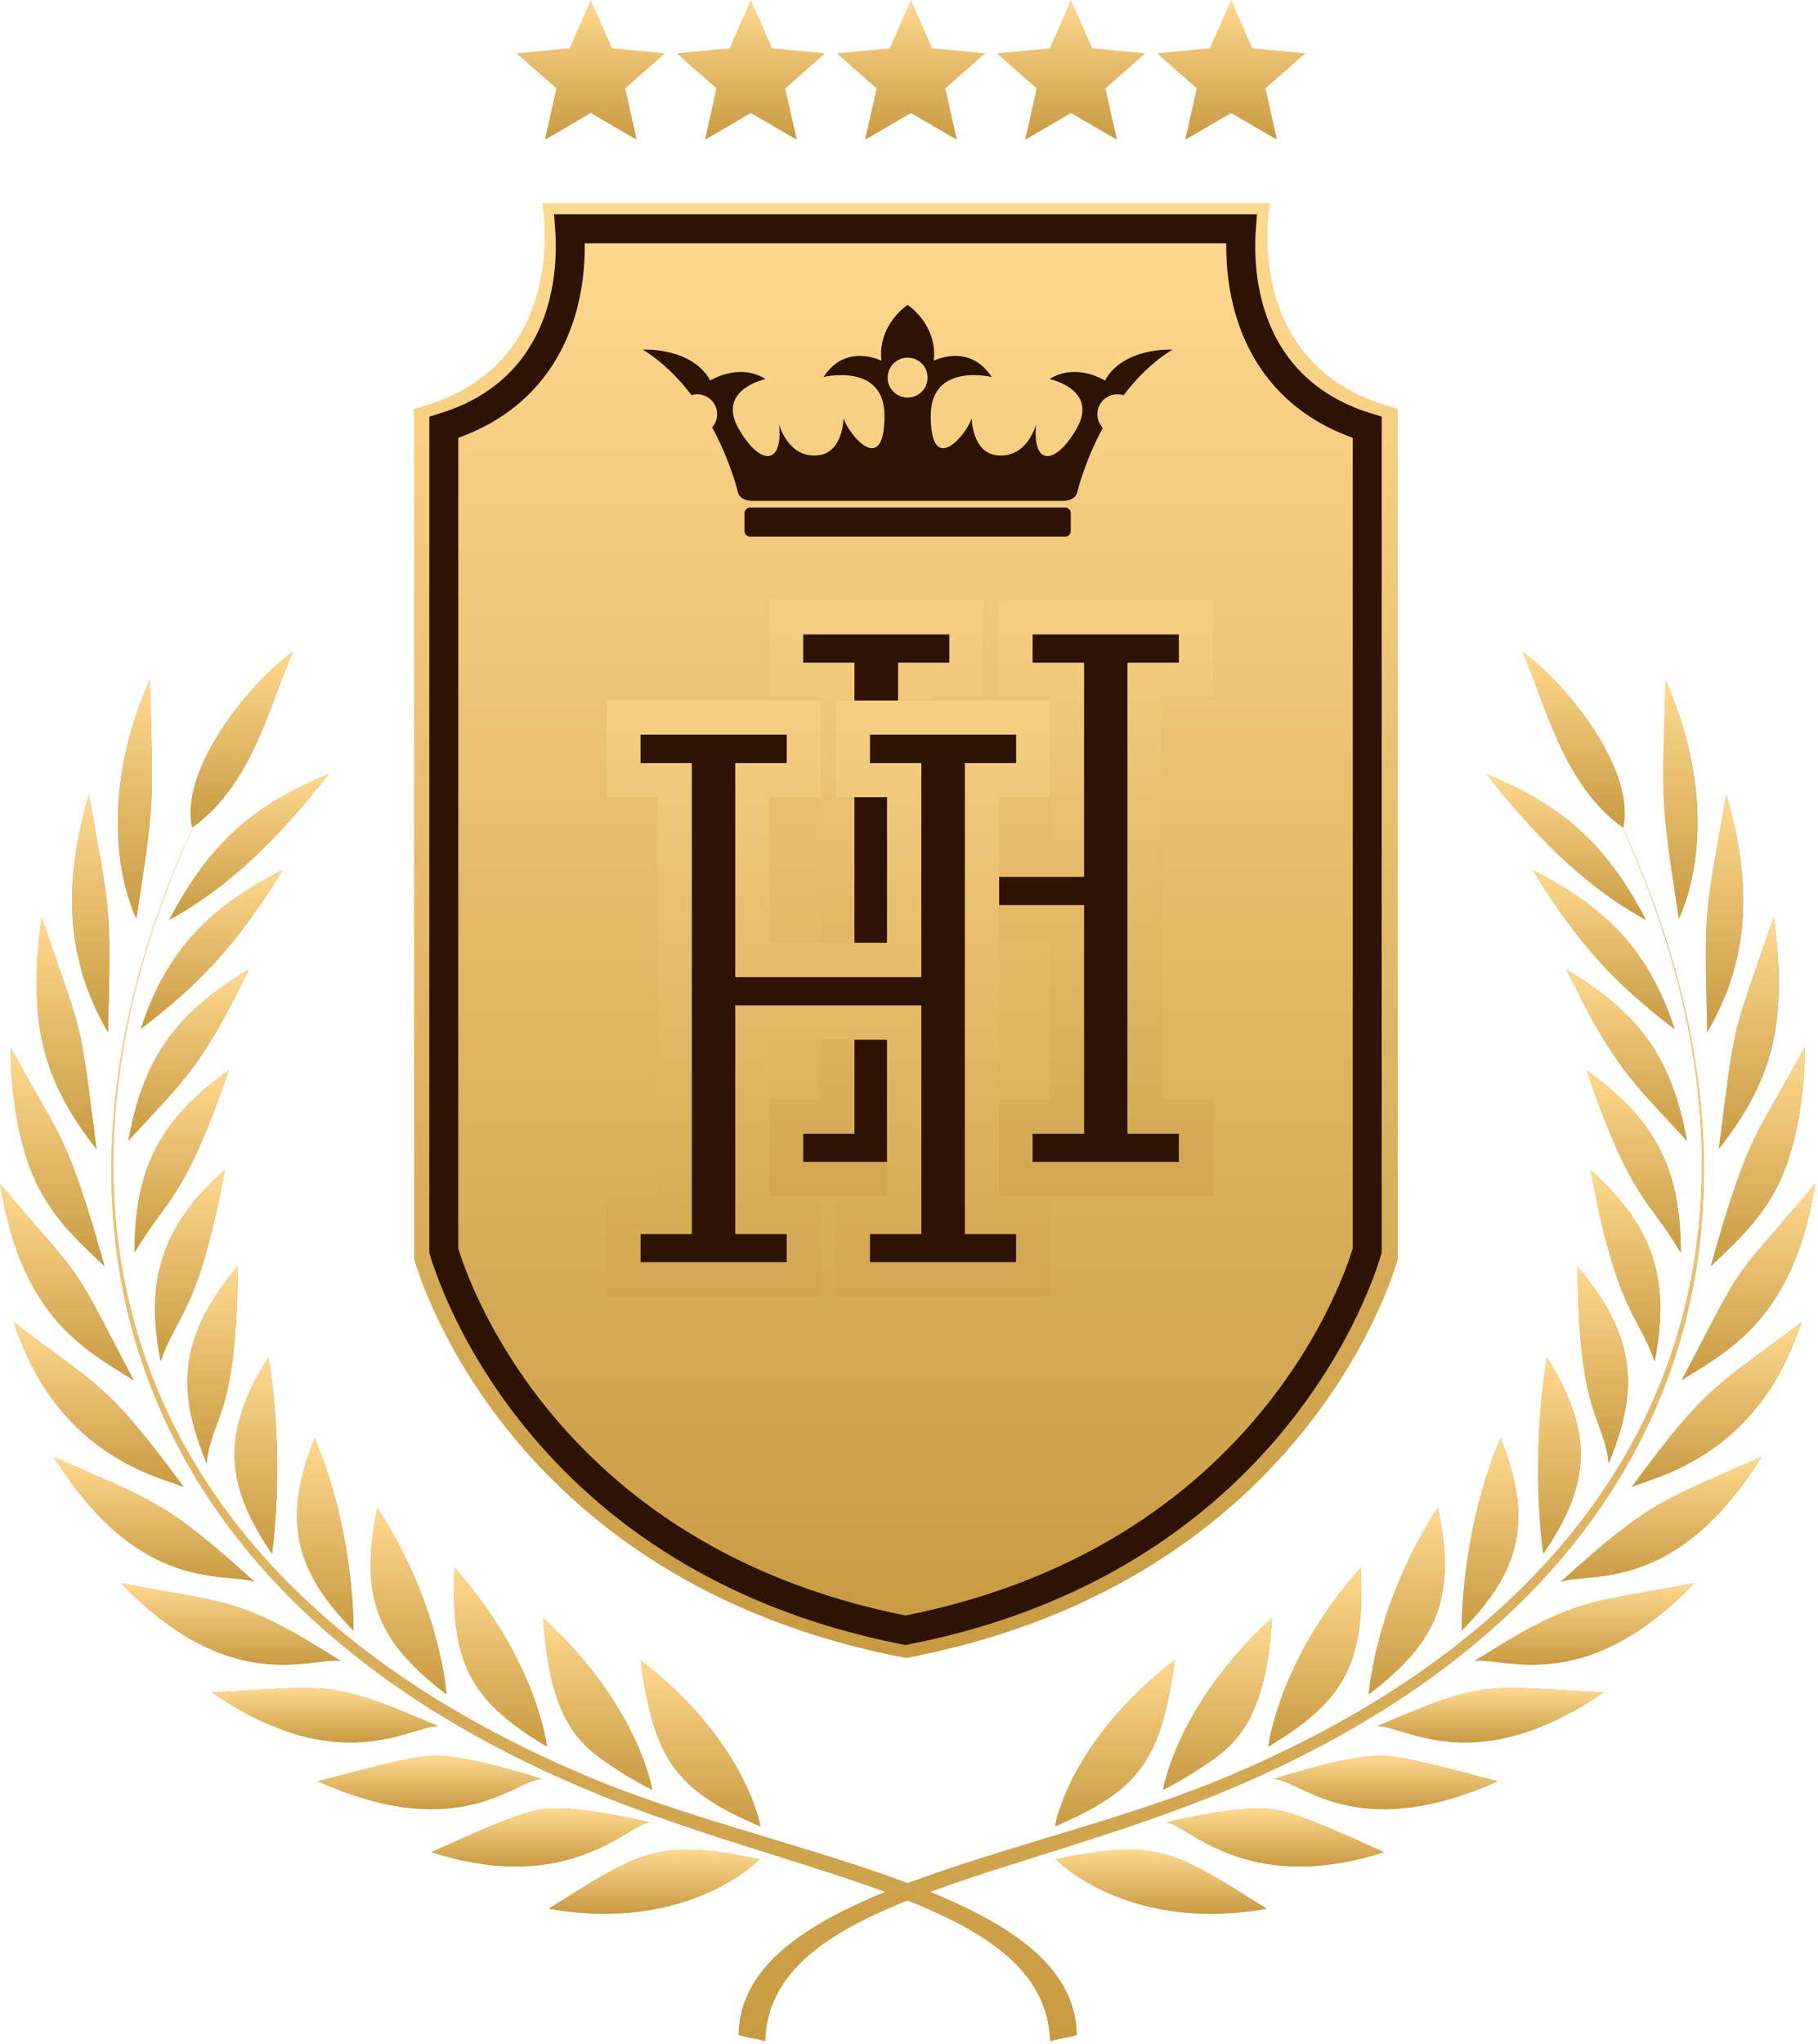 <svg xmlns="http://www.w3.org/2000/svg" width="129" height="145" viewBox="0 0 129 145" fill="none"><path d="M45.438 117.752C53.009 123.568 53.952 129.562 53.952 129.562C47.908 126.979 46.395 124.8 45.438 117.752Z" fill="url(#paint0_linear_2040_167)"></path><path d="M45.438 117.752C53.009 123.568 53.952 129.562 53.952 129.562C47.908 126.979 46.395 124.8 45.438 117.752Z" fill="url(#paint1_linear_2040_167)"></path><path d="M38.542 114.771C45.366 121.002 46.277 126.966 46.277 126.966C45.836 126.754 44.604 126.081 43.721 125.489C41.259 123.892 38.997 122.286 38.542 114.771Z" fill="url(#paint2_linear_2040_167)"></path><path d="M38.542 114.771C45.366 121.002 46.277 126.966 46.277 126.966C45.836 126.754 44.604 126.081 43.721 125.489C41.259 123.892 38.997 122.286 38.542 114.771Z" fill="url(#paint3_linear_2040_167)"></path><path d="M32.25 111.202C38.109 117.76 38.811 123.906 38.811 123.906C33.765 120.852 31.867 118.395 32.25 111.202Z" fill="url(#paint4_linear_2040_167)"></path><path d="M32.25 111.202C38.109 117.76 38.811 123.906 38.811 123.906C33.765 120.852 31.867 118.395 32.25 111.202Z" fill="url(#paint5_linear_2040_167)"></path><path d="M26.774 106.957C31.285 113.839 31.68 120.195 31.68 120.195C26.735 116.416 25.465 113.311 26.774 106.957Z" fill="url(#paint6_linear_2040_167)"></path><path d="M26.774 106.957C31.285 113.839 31.68 120.195 31.68 120.195C26.735 116.416 25.465 113.311 26.774 106.957Z" fill="url(#paint7_linear_2040_167)"></path><path d="M22.328 102C25.236 108.886 25.082 115.676 25.082 115.676C20.939 111.462 19.973 107.875 22.328 102Z" fill="url(#paint8_linear_2040_167)"></path><path d="M22.328 102C25.236 108.886 25.082 115.676 25.082 115.676C20.939 111.462 19.973 107.875 22.328 102Z" fill="url(#paint9_linear_2040_167)"></path><path d="M19.039 96.269C20.284 103.791 19.299 110.221 19.299 110.221C15.8 105.105 15.792 101.52 19.039 96.269Z" fill="url(#paint10_linear_2040_167)"></path><path d="M19.039 96.269C20.284 103.791 19.299 110.221 19.299 110.221C15.8 105.105 15.792 101.52 19.039 96.269Z" fill="url(#paint11_linear_2040_167)"></path><path d="M16.872 89.821C16.803 100.715 15.012 100.403 14.66 103.806C12.604 98.816 12.504 94.998 16.872 89.821Z" fill="url(#paint12_linear_2040_167)"></path><path d="M16.872 89.821C16.803 100.715 15.012 100.403 14.66 103.806C12.604 98.816 12.504 94.998 16.872 89.821Z" fill="url(#paint13_linear_2040_167)"></path><path d="M15.946 82.992C14.089 93.157 12.579 93.123 11.399 96.582C10.341 91.216 11.195 87.178 15.946 82.992Z" fill="url(#paint14_linear_2040_167)"></path><path d="M15.946 82.992C14.089 93.157 12.579 93.123 11.399 96.582C10.341 91.216 11.195 87.178 15.946 82.992Z" fill="url(#paint15_linear_2040_167)"></path><path d="M16.24 75.916C13.002 85.325 11.883 84.905 9.543 88.863C9.542 83.276 11.058 79.577 16.24 75.916Z" fill="url(#paint16_linear_2040_167)"></path><path d="M16.24 75.916C13.002 85.325 11.883 84.905 9.543 88.863C9.542 83.276 11.058 79.577 16.24 75.916Z" fill="url(#paint17_linear_2040_167)"></path><path d="M17.661 68.767C14.286 75.705 13.165 76.519 9.104 80.925C10.141 75.262 12.254 71.998 17.661 68.767Z" fill="url(#paint18_linear_2040_167)"></path><path d="M17.661 68.767C14.286 75.705 13.165 76.519 9.104 80.925C10.141 75.262 12.254 71.998 17.661 68.767Z" fill="url(#paint19_linear_2040_167)"></path><path d="M20.073 61.704C16.62 67.309 13.955 69.959 9.987 72.998C11.887 67.107 15.202 64.182 20.073 61.704Z" fill="url(#paint20_linear_2040_167)"></path><path d="M20.073 61.704C16.62 67.309 13.955 69.959 9.987 72.998C11.887 67.107 15.202 64.182 20.073 61.704Z" fill="url(#paint21_linear_2040_167)"></path><path d="M23.338 54.895C20.271 58.81 16.639 62.745 12.007 65.257C14.939 59.63 18.151 57.051 23.338 54.895Z" fill="url(#paint22_linear_2040_167)"></path><path d="M23.338 54.895C20.271 58.81 16.639 62.745 12.007 65.257C14.939 59.63 18.151 57.051 23.338 54.895Z" fill="url(#paint23_linear_2040_167)"></path><path d="M38.925 135.403C48.925 137.154 53.891 131.886 53.891 131.886C46.625 130.372 45.405 131.336 38.925 135.403Z" fill="url(#paint24_linear_2040_167)"></path><path d="M38.925 135.403C48.925 137.154 53.891 131.886 53.891 131.886C46.625 130.372 45.405 131.336 38.925 135.403Z" fill="url(#paint25_linear_2040_167)"></path><path d="M30.605 131.387C40.522 134.58 44.704 129.25 46.106 129.283C44.382 128.846 41.113 128.236 39.32 128.279C38.923 128.284 38.553 128.312 38.221 128.376C36.458 128.712 32.68 130.443 30.605 131.387Z" fill="url(#paint26_linear_2040_167)"></path><path d="M30.605 131.387C40.522 134.58 44.704 129.25 46.106 129.283C44.382 128.846 41.113 128.236 39.32 128.279C38.923 128.284 38.553 128.312 38.221 128.376C36.458 128.712 32.68 130.443 30.605 131.387Z" fill="url(#paint27_linear_2040_167)"></path><path d="M22.532 126.356C32.74 130.918 36.565 126.189 38.465 126.202C36.52 125.599 32.586 124.418 30.531 124.55C29.033 124.64 26.424 125.346 22.532 126.356Z" fill="url(#paint28_linear_2040_167)"></path><path d="M22.532 126.356C32.74 130.918 36.565 126.189 38.465 126.202C36.52 125.599 32.586 124.418 30.531 124.55C29.033 124.64 26.424 125.346 22.532 126.356Z" fill="url(#paint29_linear_2040_167)"></path><path d="M15.019 120.048C24.191 126.351 29.24 122.344 31.096 122.452C23.124 119.011 23.366 119.663 15.019 120.048Z" fill="url(#paint30_linear_2040_167)"></path><path d="M15.019 120.048C24.191 126.351 29.24 122.344 31.096 122.452C23.124 119.011 23.366 119.663 15.019 120.048Z" fill="url(#paint31_linear_2040_167)"></path><path d="M8.574 112.3C16.409 120.453 22.106 117.498 24.192 117.837C16.947 113.211 16.08 113.752 8.574 112.3Z" fill="url(#paint32_linear_2040_167)"></path><path d="M8.574 112.3C16.409 120.453 22.106 117.498 24.192 117.837C16.947 113.211 16.08 113.752 8.574 112.3Z" fill="url(#paint33_linear_2040_167)"></path><path d="M3.807 103.334C9.827 113.019 15.755 111.508 18.048 112.199C11.583 106.324 10.788 106.471 3.807 103.334Z" fill="url(#paint34_linear_2040_167)"></path><path d="M3.807 103.334C9.827 113.019 15.755 111.508 18.048 112.199C11.583 106.324 10.788 106.471 3.807 103.334Z" fill="url(#paint35_linear_2040_167)"></path><path d="M0.977 93.793C4.12 103.538 11.642 104.811 13.039 105.496C7.637 98.138 7.006 98.371 0.977 93.793Z" fill="url(#paint36_linear_2040_167)"></path><path d="M0.977 93.793C4.12 103.538 11.642 104.811 13.039 105.496C7.637 98.138 7.006 98.371 0.977 93.793Z" fill="url(#paint37_linear_2040_167)"></path><path d="M0.001 83.967C1.536 93.797 6.463 95.942 9.487 97.922C4.699 88.774 6.349 91.469 0.001 83.967Z" fill="url(#paint38_linear_2040_167)"></path><path d="M0.001 83.967C1.536 93.797 6.463 95.942 9.487 97.922C4.699 88.774 6.349 91.469 0.001 83.967Z" fill="url(#paint39_linear_2040_167)"></path><path d="M0.756 74.301C0.756 74.301 0.756 74.404 0.756 74.591C0.758 74.777 0.756 75.049 0.771 75.388C0.784 75.727 0.806 76.133 0.836 76.586C0.875 77.041 0.922 77.544 0.989 78.074C1.133 79.139 1.343 80.318 1.672 81.461C2.802 85.533 4.834 87.364 7.416 89.829C5.232 81.99 4.371 80.725 2.836 78.017C2.618 77.631 2.405 77.253 2.203 76.894C1.391 75.441 0.756 74.301 0.756 74.301Z" fill="url(#paint40_linear_2040_167)"></path><path d="M0.756 74.301C0.756 74.301 0.756 74.404 0.756 74.591C0.758 74.777 0.756 75.049 0.771 75.388C0.784 75.727 0.806 76.133 0.836 76.586C0.875 77.041 0.922 77.544 0.989 78.074C1.133 79.139 1.343 80.318 1.672 81.461C2.802 85.533 4.834 87.364 7.416 89.829C5.232 81.99 4.371 80.725 2.836 78.017C2.618 77.631 2.405 77.253 2.203 76.894C1.391 75.441 0.756 74.301 0.756 74.301Z" fill="url(#paint41_linear_2040_167)"></path><path d="M2.954 65.07C2.954 65.07 2.935 65.169 2.911 65.351C2.884 65.533 2.849 65.798 2.808 66.129C2.73 66.79 2.646 67.719 2.613 68.776C2.453 73.659 3.402 77.137 6.844 81.504C5.738 72.868 5.922 73.629 3.906 67.823C3.37 66.276 2.954 65.07 2.954 65.07Z" fill="url(#paint42_linear_2040_167)"></path><path d="M2.954 65.07C2.954 65.07 2.935 65.169 2.911 65.351C2.884 65.533 2.849 65.798 2.808 66.129C2.73 66.79 2.646 67.719 2.613 68.776C2.453 73.659 3.402 77.137 6.844 81.504C5.738 72.868 5.922 73.629 3.906 67.823C3.37 66.276 2.954 65.07 2.954 65.07Z" fill="url(#paint43_linear_2040_167)"></path><path d="M6.311 56.378C4.593 62.2 4.447 67.744 7.663 73.219C7.898 63.984 7.827 64.968 6.311 56.378Z" fill="url(#paint44_linear_2040_167)"></path><path d="M6.311 56.378C4.593 62.2 4.447 67.744 7.663 73.219C7.898 63.984 7.827 64.968 6.311 56.378Z" fill="url(#paint45_linear_2040_167)"></path><path d="M10.628 48.231C7.541 55.131 7.981 61.422 9.672 65.162C11.093 56.174 10.825 56.66 10.628 48.231Z" fill="url(#paint46_linear_2040_167)"></path><path d="M10.628 48.231C7.541 55.131 7.981 61.422 9.672 65.162C11.093 56.174 10.825 56.66 10.628 48.231Z" fill="url(#paint47_linear_2040_167)"></path><path d="M13.636 58.709C17.971 55.622 19.157 49.833 20.796 46.222C17.717 48.406 12.712 54.585 13.636 58.709Z" fill="url(#paint48_linear_2040_167)"></path><path d="M13.636 58.709C17.971 55.622 19.157 49.833 20.796 46.222C17.717 48.406 12.712 54.585 13.636 58.709Z" fill="url(#paint49_linear_2040_167)"></path><path d="M42.613 126.399C56.094 131.852 76.266 134.244 76.399 144.354C75.837 144.555 75.084 144.603 74.514 144.798C74.213 134.745 56.82 133.398 41.334 126.819C7.777 112.587 0.495 84.668 14.949 56.042C0.425 85.141 8.453 112.478 42.613 126.399Z" fill="url(#paint50_linear_2040_167)"></path><path d="M42.613 126.399C56.094 131.852 76.266 134.244 76.399 144.354C75.837 144.555 75.084 144.603 74.514 144.798C74.213 134.745 56.82 133.398 41.334 126.819C7.777 112.587 0.495 84.668 14.949 56.042C0.425 85.141 8.453 112.478 42.613 126.399Z" fill="url(#paint51_linear_2040_167)"></path><path d="M83.365 117.752C75.794 123.568 74.853 129.562 74.853 129.562C80.896 126.979 82.408 124.8 83.365 117.752Z" fill="url(#paint52_linear_2040_167)"></path><path d="M83.365 117.752C75.794 123.568 74.853 129.562 74.853 129.562C80.896 126.979 82.408 124.8 83.365 117.752Z" fill="url(#paint53_linear_2040_167)"></path><path d="M90.263 114.771C83.439 121.002 82.528 126.966 82.528 126.966C82.971 126.754 84.201 126.081 85.084 125.489C87.546 123.892 89.808 122.286 90.263 114.771Z" fill="url(#paint54_linear_2040_167)"></path><path d="M90.263 114.771C83.439 121.002 82.528 126.966 82.528 126.966C82.971 126.754 84.201 126.081 85.084 125.489C87.546 123.892 89.808 122.286 90.263 114.771Z" fill="url(#paint55_linear_2040_167)"></path><path d="M96.555 111.202C90.696 117.76 89.994 123.906 89.994 123.906C95.04 120.852 96.938 118.395 96.555 111.202Z" fill="url(#paint56_linear_2040_167)"></path><path d="M96.555 111.202C90.696 117.76 89.994 123.906 89.994 123.906C95.04 120.852 96.938 118.395 96.555 111.202Z" fill="url(#paint57_linear_2040_167)"></path><path d="M102.03 106.957C97.52 113.839 97.124 120.195 97.124 120.195C102.07 116.416 103.34 113.311 102.03 106.957Z" fill="url(#paint58_linear_2040_167)"></path><path d="M102.03 106.957C97.52 113.839 97.124 120.195 97.124 120.195C102.07 116.416 103.34 113.311 102.03 106.957Z" fill="url(#paint59_linear_2040_167)"></path><path d="M106.475 102C103.567 108.886 103.721 115.676 103.721 115.676C107.866 111.462 108.83 107.875 106.475 102Z" fill="url(#paint60_linear_2040_167)"></path><path d="M106.475 102C103.567 108.886 103.721 115.676 103.721 115.676C107.866 111.462 108.83 107.875 106.475 102Z" fill="url(#paint61_linear_2040_167)"></path><path d="M109.766 96.269C108.521 103.791 109.506 110.221 109.506 110.221C113.005 105.105 113.012 101.52 109.766 96.269Z" fill="url(#paint62_linear_2040_167)"></path><path d="M109.766 96.269C108.521 103.791 109.506 110.221 109.506 110.221C113.005 105.105 113.012 101.52 109.766 96.269Z" fill="url(#paint63_linear_2040_167)"></path><path d="M111.933 89.821C112.003 100.715 113.795 100.403 114.145 103.806C116.201 98.816 116.302 94.998 111.933 89.821Z" fill="url(#paint64_linear_2040_167)"></path><path d="M111.933 89.821C112.003 100.715 113.795 100.403 114.145 103.806C116.201 98.816 116.302 94.998 111.933 89.821Z" fill="url(#paint65_linear_2040_167)"></path><path d="M112.86 82.992C114.717 93.157 116.226 93.123 117.407 96.582C118.465 91.216 117.61 87.178 112.86 82.992Z" fill="url(#paint66_linear_2040_167)"></path><path d="M112.86 82.992C114.717 93.157 116.226 93.123 117.407 96.582C118.465 91.216 117.61 87.178 112.86 82.992Z" fill="url(#paint67_linear_2040_167)"></path><path d="M112.564 75.916C115.801 85.325 116.921 84.905 119.261 88.863C119.262 83.276 117.746 79.577 112.564 75.916Z" fill="url(#paint68_linear_2040_167)"></path><path d="M112.564 75.916C115.801 85.325 116.921 84.905 119.261 88.863C119.262 83.276 117.746 79.577 112.564 75.916Z" fill="url(#paint69_linear_2040_167)"></path><path d="M111.143 68.767C114.518 75.705 115.639 76.519 119.7 80.925C118.665 75.262 116.552 71.998 111.143 68.767Z" fill="url(#paint70_linear_2040_167)"></path><path d="M111.143 68.767C114.518 75.705 115.639 76.519 119.7 80.925C118.665 75.262 116.552 71.998 111.143 68.767Z" fill="url(#paint71_linear_2040_167)"></path><path d="M108.733 61.704C112.185 67.309 114.851 69.959 118.819 72.998C116.919 67.107 113.604 64.182 108.733 61.704Z" fill="url(#paint72_linear_2040_167)"></path><path d="M108.733 61.704C112.185 67.309 114.851 69.959 118.819 72.998C116.919 67.107 113.604 64.182 108.733 61.704Z" fill="url(#paint73_linear_2040_167)"></path><path d="M105.464 54.895C108.532 58.81 112.164 62.745 116.796 65.257C113.866 59.63 110.653 57.051 105.464 54.895Z" fill="url(#paint74_linear_2040_167)"></path><path d="M105.464 54.895C108.532 58.81 112.164 62.745 116.796 65.257C113.866 59.63 110.653 57.051 105.464 54.895Z" fill="url(#paint75_linear_2040_167)"></path><path d="M89.88 135.403C79.88 137.154 74.915 131.886 74.915 131.886C82.18 130.372 83.4 131.336 89.88 135.403Z" fill="url(#paint76_linear_2040_167)"></path><path d="M89.88 135.403C79.88 137.154 74.915 131.886 74.915 131.886C82.18 130.372 83.4 131.336 89.88 135.403Z" fill="url(#paint77_linear_2040_167)"></path><path d="M98.2 131.387C88.282 134.58 84.101 129.25 82.699 129.283C84.423 128.846 87.692 128.236 89.484 128.279C89.881 128.284 90.252 128.312 90.584 128.376C92.347 128.712 96.123 130.443 98.2 131.387Z" fill="url(#paint78_linear_2040_167)"></path><path d="M98.2 131.387C88.282 134.58 84.101 129.25 82.699 129.283C84.423 128.846 87.692 128.236 89.484 128.279C89.881 128.284 90.252 128.312 90.584 128.376C92.347 128.712 96.123 130.443 98.2 131.387Z" fill="url(#paint79_linear_2040_167)"></path><path d="M106.275 126.356C96.066 130.918 92.242 126.189 90.34 126.202C92.285 125.599 96.218 124.418 98.274 124.55C99.773 124.64 102.383 125.346 106.275 126.356Z" fill="url(#paint80_linear_2040_167)"></path><path d="M106.275 126.356C96.066 130.918 92.242 126.189 90.34 126.202C92.285 125.599 96.218 124.418 98.274 124.55C99.773 124.64 102.383 125.346 106.275 126.356Z" fill="url(#paint81_linear_2040_167)"></path><path d="M113.788 120.048C104.616 126.351 99.567 122.344 97.711 122.452C105.683 119.011 105.441 119.663 113.788 120.048Z" fill="url(#paint82_linear_2040_167)"></path><path d="M113.788 120.048C104.616 126.351 99.567 122.344 97.711 122.452C105.683 119.011 105.441 119.663 113.788 120.048Z" fill="url(#paint83_linear_2040_167)"></path><path d="M120.231 112.3C112.396 120.453 106.699 117.498 104.613 117.837C111.858 113.211 112.725 113.752 120.231 112.3Z" fill="url(#paint84_linear_2040_167)"></path><path d="M120.231 112.3C112.396 120.453 106.699 117.498 104.613 117.837C111.858 113.211 112.725 113.752 120.231 112.3Z" fill="url(#paint85_linear_2040_167)"></path><path d="M124.996 103.334C118.975 113.019 113.048 111.508 110.754 112.199C117.221 106.324 118.016 106.471 124.996 103.334Z" fill="url(#paint86_linear_2040_167)"></path><path d="M124.996 103.334C118.975 113.019 113.048 111.508 110.754 112.199C117.221 106.324 118.016 106.471 124.996 103.334Z" fill="url(#paint87_linear_2040_167)"></path><path d="M127.826 93.793C124.683 103.538 117.162 104.811 115.766 105.496C121.168 98.138 121.8 98.371 127.826 93.793Z" fill="url(#paint88_linear_2040_167)"></path><path d="M127.826 93.793C124.683 103.538 117.162 104.811 115.766 105.496C121.168 98.138 121.8 98.371 127.826 93.793Z" fill="url(#paint89_linear_2040_167)"></path><path d="M128.805 83.967C127.27 93.797 122.341 95.942 119.319 97.922C124.107 88.774 122.457 91.469 128.805 83.967Z" fill="url(#paint90_linear_2040_167)"></path><path d="M128.805 83.967C127.27 93.797 122.341 95.942 119.319 97.922C124.107 88.774 122.457 91.469 128.805 83.967Z" fill="url(#paint91_linear_2040_167)"></path><path d="M128.051 74.301C128.051 74.301 128.051 74.404 128.051 74.591C128.049 74.777 128.051 75.049 128.037 75.388C128.022 75.727 128.003 76.133 127.973 76.586C127.933 77.041 127.887 77.544 127.819 78.074C127.675 79.139 127.465 80.318 127.136 81.461C126.007 85.533 123.975 87.364 121.392 89.829C123.576 81.99 124.438 80.725 125.972 78.017C126.189 77.631 126.402 77.253 126.605 76.894C127.416 75.441 128.051 74.301 128.051 74.301Z" fill="url(#paint92_linear_2040_167)"></path><path d="M128.051 74.301C128.051 74.301 128.051 74.404 128.051 74.591C128.049 74.777 128.051 75.049 128.037 75.388C128.022 75.727 128.003 76.133 127.973 76.586C127.933 77.041 127.887 77.544 127.819 78.074C127.675 79.139 127.465 80.318 127.136 81.461C126.007 85.533 123.975 87.364 121.392 89.829C123.576 81.99 124.438 80.725 125.972 78.017C126.189 77.631 126.402 77.253 126.605 76.894C127.416 75.441 128.051 74.301 128.051 74.301Z" fill="url(#paint93_linear_2040_167)"></path><path d="M125.851 65.07C125.851 65.07 125.869 65.169 125.894 65.351C125.919 65.533 125.955 65.798 125.997 66.129C126.074 66.79 126.159 67.719 126.192 68.776C126.352 73.659 125.403 77.137 121.96 81.504C123.067 72.868 122.883 73.629 124.899 67.823C125.433 66.276 125.851 65.07 125.851 65.07Z" fill="url(#paint94_linear_2040_167)"></path><path d="M125.851 65.07C125.851 65.07 125.869 65.169 125.894 65.351C125.919 65.533 125.955 65.798 125.997 66.129C126.074 66.79 126.159 67.719 126.192 68.776C126.352 73.659 125.403 77.137 121.96 81.504C123.067 72.868 122.883 73.629 124.899 67.823C125.433 66.276 125.851 65.07 125.851 65.07Z" fill="url(#paint95_linear_2040_167)"></path><path d="M122.494 56.378C124.21 62.2 124.358 67.744 121.142 73.219C120.907 63.984 120.978 64.968 122.494 56.378Z" fill="url(#paint96_linear_2040_167)"></path><path d="M122.494 56.378C124.21 62.2 124.358 67.744 121.142 73.219C120.907 63.984 120.978 64.968 122.494 56.378Z" fill="url(#paint97_linear_2040_167)"></path><path d="M118.178 48.231C121.265 55.131 120.825 61.422 119.133 65.162C117.713 56.174 117.981 56.66 118.178 48.231Z" fill="url(#paint98_linear_2040_167)"></path><path d="M118.178 48.231C121.265 55.131 120.825 61.422 119.133 65.162C117.713 56.174 117.981 56.66 118.178 48.231Z" fill="url(#paint99_linear_2040_167)"></path><path d="M115.17 58.709C110.834 55.622 109.649 49.833 108.01 46.222C111.089 48.406 116.092 54.585 115.17 58.709Z" fill="url(#paint100_linear_2040_167)"></path><path d="M115.17 58.709C110.834 55.622 109.649 49.833 108.01 46.222C111.089 48.406 116.092 54.585 115.17 58.709Z" fill="url(#paint101_linear_2040_167)"></path><path d="M86.193 126.399C72.714 131.852 52.542 134.244 52.408 144.354C52.97 144.555 53.722 144.603 54.293 144.798C54.593 134.745 71.986 133.398 87.473 126.819C121.03 112.587 128.31 84.668 113.857 56.042C128.381 85.141 120.353 112.478 86.193 126.399Z" fill="url(#paint102_linear_2040_167)"></path><path d="M86.193 126.399C72.714 131.852 52.542 134.244 52.408 144.354C52.97 144.555 53.722 144.603 54.293 144.798C54.593 134.745 71.986 133.398 87.473 126.819C121.03 112.587 128.31 84.668 113.857 56.042C128.381 85.141 120.353 112.478 86.193 126.399Z" fill="url(#paint103_linear_2040_167)"></path><path d="M90.086 14.43C90.086 14.43 87.875 26.154 99.178 29.006V89.294C99.178 89.294 93.195 112.136 64.287 117.605C35.378 112.136 29.395 89.294 29.395 89.294V29.006C40.699 26.154 38.487 14.43 38.487 14.43H90.086Z" fill="url(#paint104_linear_2040_167)"></path><path d="M90.086 14.43C90.086 14.43 87.875 26.154 99.178 29.006V89.294C99.178 89.294 93.195 112.136 64.287 117.605C35.378 112.136 29.395 89.294 29.395 89.294V29.006C40.699 26.154 38.487 14.43 38.487 14.43H90.086Z" fill="url(#paint105_linear_2040_167)"></path><path d="M40.42 16.229H88.085C88.067 16.464 88.053 16.729 88.046 17.019C88.014 18.209 88.092 19.839 88.539 21.574C89.404 24.934 91.662 28.669 97.013 30.317V88.707C97.005 88.735 96.996 88.769 96.984 88.807C96.939 88.961 96.867 89.192 96.765 89.49C96.561 90.088 96.237 90.957 95.76 92.021C94.808 94.15 93.25 97.051 90.837 100.118C86.045 106.21 77.86 112.985 64.252 115.649C50.644 112.985 42.46 106.21 37.667 100.118C35.255 97.051 33.697 94.15 32.744 92.021C32.268 90.957 31.944 90.088 31.74 89.49C31.638 89.192 31.566 88.961 31.52 88.807C31.509 88.769 31.499 88.735 31.491 88.707V30.317C36.842 28.669 39.1 24.934 39.966 21.574C40.413 19.839 40.49 18.209 40.459 17.019C40.451 16.729 40.437 16.464 40.42 16.229Z" fill="url(#paint106_linear_2040_167)"></path><path d="M40.42 16.229H88.085C88.067 16.464 88.053 16.729 88.046 17.019C88.014 18.209 88.092 19.839 88.539 21.574C89.404 24.934 91.662 28.669 97.013 30.317V88.707C97.005 88.735 96.996 88.769 96.984 88.807C96.939 88.961 96.867 89.192 96.765 89.49C96.561 90.088 96.237 90.957 95.76 92.021C94.808 94.15 93.25 97.051 90.837 100.118C86.045 106.21 77.86 112.985 64.252 115.649C50.644 112.985 42.46 106.21 37.667 100.118C35.255 97.051 33.697 94.15 32.744 92.021C32.268 90.957 31.944 90.088 31.74 89.49C31.638 89.192 31.566 88.961 31.52 88.807C31.509 88.769 31.499 88.735 31.491 88.707V30.317C36.842 28.669 39.1 24.934 39.966 21.574C40.413 19.839 40.49 18.209 40.459 17.019C40.451 16.729 40.437 16.464 40.42 16.229Z" fill="url(#paint107_linear_2040_167)"></path><path d="M40.42 16.229H88.085C88.067 16.464 88.053 16.729 88.046 17.019C88.014 18.209 88.092 19.839 88.539 21.574C89.404 24.934 91.662 28.669 97.013 30.317V88.707C97.005 88.735 96.996 88.769 96.984 88.807C96.939 88.961 96.867 89.192 96.765 89.49C96.561 90.088 96.237 90.957 95.76 92.021C94.808 94.15 93.25 97.051 90.837 100.118C86.045 106.21 77.86 112.985 64.252 115.649C50.644 112.985 42.46 106.21 37.667 100.118C35.255 97.051 33.697 94.15 32.744 92.021C32.268 90.957 31.944 90.088 31.74 89.49C31.638 89.192 31.566 88.961 31.52 88.807C31.509 88.769 31.499 88.735 31.491 88.707V30.317C36.842 28.669 39.1 24.934 39.966 21.574C40.413 19.839 40.49 18.209 40.459 17.019C40.451 16.729 40.437 16.464 40.42 16.229Z" stroke="#2E1305" stroke-width="2.056"></path><mask id="path-55-outside-1_2040_167" maskUnits="userSpaceOnUse" x="53.828" y="41.645" width="33" height="44" fill="black"><rect fill="white" x="53.828" y="41.645" width="33" height="44"></rect><path d="M64.939 65.426V79.204H68.583V83.645H55.772V79.204H59.416V48.231H55.772V43.79H68.583V48.231H64.939V60.985H75.7V48.231H72.056V43.79H84.867V48.231H81.223V79.204H84.867V83.645H72.056V79.204H75.7V65.426H64.939Z"></path></mask><path d="M64.939 65.426V79.204H68.583V83.645H55.772V79.204H59.416V48.231H55.772V43.79H68.583V48.231H64.939V60.985H75.7V48.231H72.056V43.79H84.867V48.231H81.223V79.204H84.867V83.645H72.056V79.204H75.7V65.426H64.939Z" fill="#2E1305"></path><path d="M64.939 65.426V64.215H63.728V65.426H64.939ZM64.939 79.204H63.728V80.416H64.939V79.204ZM68.583 79.204H69.794V77.993H68.583V79.204ZM68.583 83.645V84.857H69.794V83.645H68.583ZM55.772 83.645H54.561V84.857H55.772V83.645ZM55.772 79.204V77.993H54.561V79.204H55.772ZM59.416 79.204V80.416H60.627V79.204H59.416ZM59.416 48.231H60.627V47.02H59.416V48.231ZM55.772 48.231H54.561V49.442H55.772V48.231ZM55.772 43.79V42.579H54.561V43.79H55.772ZM68.583 43.79H69.794V42.579H68.583V43.79ZM68.583 48.231V49.442H69.794V48.231H68.583ZM64.939 48.231V47.02H63.728V48.231H64.939ZM64.939 60.985H63.728V62.196H64.939V60.985ZM75.7 60.985V62.196H76.911V60.985H75.7ZM75.7 48.231H76.911V47.02H75.7V48.231ZM72.056 48.231H70.845V49.442H72.056V48.231ZM72.056 43.79V42.579H70.845V43.79H72.056ZM84.867 43.79H86.078V42.579H84.867V43.79ZM84.867 48.231V49.442H86.078V48.231H84.867ZM81.223 48.231V47.02H80.011V48.231H81.223ZM81.223 79.204H80.011V80.416H81.223V79.204ZM84.867 79.204H86.078V77.993H84.867V79.204ZM84.867 83.645V84.857H86.078V83.645H84.867ZM72.056 83.645H70.845V84.857H72.056V83.645ZM72.056 79.204V77.993H70.845V79.204H72.056ZM75.7 79.204V80.416H76.911V79.204H75.7ZM75.7 65.426H76.911V64.215H75.7V65.426ZM63.728 65.426V79.204H66.15V65.426H63.728ZM64.939 80.416H68.583V77.993H64.939V80.416ZM67.372 79.204V83.645H69.794V79.204H67.372ZM68.583 82.434H55.772V84.857H68.583V82.434ZM56.983 83.645V79.204H54.561V83.645H56.983ZM55.772 80.416H59.416V77.993H55.772V80.416ZM60.627 79.204V48.231H58.205V79.204H60.627ZM59.416 47.02H55.772V49.442H59.416V47.02ZM56.983 48.231V43.79H54.561V48.231H56.983ZM55.772 45.001H68.583V42.579H55.772V45.001ZM67.372 43.79V48.231H69.794V43.79H67.372ZM68.583 47.02H64.939V49.442H68.583V47.02ZM63.728 48.231V60.985H66.15V48.231H63.728ZM64.939 62.196H75.7V59.773H64.939V62.196ZM76.911 60.985V48.231H74.489V60.985H76.911ZM75.7 47.02H72.056V49.442H75.7V47.02ZM73.267 48.231V43.79H70.845V48.231H73.267ZM72.056 45.001H84.867V42.579H72.056V45.001ZM83.656 43.79V48.231H86.078V43.79H83.656ZM84.867 47.02H81.223V49.442H84.867V47.02ZM80.011 48.231V79.204H82.434V48.231H80.011ZM81.223 80.416H84.867V77.993H81.223V80.416ZM83.656 79.204V83.645H86.078V79.204H83.656ZM84.867 82.434H72.056V84.857H84.867V82.434ZM73.267 83.645V79.204H70.845V83.645H73.267ZM72.056 80.416H75.7V77.993H72.056V80.416ZM76.911 79.204V65.426H74.489V79.204H76.911ZM75.7 64.215H64.939V66.637H75.7V64.215Z" fill="#DCB25E" mask="url(#path-55-outside-1_2040_167)"></path><path d="M64.939 65.426V64.215H63.728V65.426H64.939ZM64.939 79.204H63.728V80.416H64.939V79.204ZM68.583 79.204H69.794V77.993H68.583V79.204ZM68.583 83.645V84.857H69.794V83.645H68.583ZM55.772 83.645H54.561V84.857H55.772V83.645ZM55.772 79.204V77.993H54.561V79.204H55.772ZM59.416 79.204V80.416H60.627V79.204H59.416ZM59.416 48.231H60.627V47.02H59.416V48.231ZM55.772 48.231H54.561V49.442H55.772V48.231ZM55.772 43.79V42.579H54.561V43.79H55.772ZM68.583 43.79H69.794V42.579H68.583V43.79ZM68.583 48.231V49.442H69.794V48.231H68.583ZM64.939 48.231V47.02H63.728V48.231H64.939ZM64.939 60.985H63.728V62.196H64.939V60.985ZM75.7 60.985V62.196H76.911V60.985H75.7ZM75.7 48.231H76.911V47.02H75.7V48.231ZM72.056 48.231H70.845V49.442H72.056V48.231ZM72.056 43.79V42.579H70.845V43.79H72.056ZM84.867 43.79H86.078V42.579H84.867V43.79ZM84.867 48.231V49.442H86.078V48.231H84.867ZM81.223 48.231V47.02H80.011V48.231H81.223ZM81.223 79.204H80.011V80.416H81.223V79.204ZM84.867 79.204H86.078V77.993H84.867V79.204ZM84.867 83.645V84.857H86.078V83.645H84.867ZM72.056 83.645H70.845V84.857H72.056V83.645ZM72.056 79.204V77.993H70.845V79.204H72.056ZM75.7 79.204V80.416H76.911V79.204H75.7ZM75.7 65.426H76.911V64.215H75.7V65.426ZM63.728 65.426V79.204H66.15V65.426H63.728ZM64.939 80.416H68.583V77.993H64.939V80.416ZM67.372 79.204V83.645H69.794V79.204H67.372ZM68.583 82.434H55.772V84.857H68.583V82.434ZM56.983 83.645V79.204H54.561V83.645H56.983ZM55.772 80.416H59.416V77.993H55.772V80.416ZM60.627 79.204V48.231H58.205V79.204H60.627ZM59.416 47.02H55.772V49.442H59.416V47.02ZM56.983 48.231V43.79H54.561V48.231H56.983ZM55.772 45.001H68.583V42.579H55.772V45.001ZM67.372 43.79V48.231H69.794V43.79H67.372ZM68.583 47.02H64.939V49.442H68.583V47.02ZM63.728 48.231V60.985H66.15V48.231H63.728ZM64.939 62.196H75.7V59.773H64.939V62.196ZM76.911 60.985V48.231H74.489V60.985H76.911ZM75.7 47.02H72.056V49.442H75.7V47.02ZM73.267 48.231V43.79H70.845V48.231H73.267ZM72.056 45.001H84.867V42.579H72.056V45.001ZM83.656 43.79V48.231H86.078V43.79H83.656ZM84.867 47.02H81.223V49.442H84.867V47.02ZM80.011 48.231V79.204H82.434V48.231H80.011ZM81.223 80.416H84.867V77.993H81.223V80.416ZM83.656 79.204V83.645H86.078V79.204H83.656ZM84.867 82.434H72.056V84.857H84.867V82.434ZM73.267 83.645V79.204H70.845V83.645H73.267ZM72.056 80.416H75.7V77.993H72.056V80.416ZM76.911 79.204V65.426H74.489V79.204H76.911ZM75.7 64.215H64.939V66.637H75.7V64.215Z" fill="url(#paint108_linear_2040_167)" mask="url(#path-55-outside-1_2040_167)"></path><mask id="path-57-outside-2_2040_167" maskUnits="userSpaceOnUse" x="42.284" y="48.758" width="33" height="44" fill="black"><rect fill="white" x="42.284" y="48.758" width="33" height="44"></rect><path d="M53.395 72.538V86.317H57.039V90.758H44.228V86.317H47.872V55.343H44.228V50.902H57.039V55.343H53.395V68.097H64.156V55.343H60.512V50.902H73.323V55.343H69.679V86.317H73.323V90.758H60.512V86.317H64.156V72.538H53.395Z"></path></mask><path d="M53.395 72.538V86.317H57.039V90.758H44.228V86.317H47.872V55.343H44.228V50.902H57.039V55.343H53.395V68.097H64.156V55.343H60.512V50.902H73.323V55.343H69.679V86.317H73.323V90.758H60.512V86.317H64.156V72.538H53.395Z" fill="#2E1305"></path><path d="M53.395 72.538V71.327H52.184V72.538H53.395ZM53.395 86.317H52.184V87.528H53.395V86.317ZM57.039 86.317H58.25V85.106H57.039V86.317ZM57.039 90.758V91.969H58.25V90.758H57.039ZM44.228 90.758H43.017V91.969H44.228V90.758ZM44.228 86.317V85.106H43.017V86.317H44.228ZM47.872 86.317V87.528H49.083V86.317H47.872ZM47.872 55.343H49.083V54.132H47.872V55.343ZM44.228 55.343H43.017V56.554H44.228V55.343ZM44.228 50.902V49.691H43.017V50.902H44.228ZM57.039 50.902H58.25V49.691H57.039V50.902ZM57.039 55.343V56.554H58.25V55.343H57.039ZM53.395 55.343V54.132H52.184V55.343H53.395ZM53.395 68.097H52.184V69.308H53.395V68.097ZM64.156 68.097V69.308H65.367V68.097H64.156ZM64.156 55.343H65.367V54.132H64.156V55.343ZM60.512 55.343H59.301V56.554H60.512V55.343ZM60.512 50.902V49.691H59.301V50.902H60.512ZM73.323 50.902H74.534V49.691H73.323V50.902ZM73.323 55.343V56.554H74.534V55.343H73.323ZM69.679 55.343V54.132H68.468V55.343H69.679ZM69.679 86.317H68.468V87.528H69.679V86.317ZM73.323 86.317H74.534V85.106H73.323V86.317ZM73.323 90.758V91.969H74.534V90.758H73.323ZM60.512 90.758H59.301V91.969H60.512V90.758ZM60.512 86.317V85.106H59.301V86.317H60.512ZM64.156 86.317V87.528H65.367V86.317H64.156ZM64.156 72.538H65.367V71.327H64.156V72.538ZM52.184 72.538V86.317H54.606V72.538H52.184ZM53.395 87.528H57.039V85.106H53.395V87.528ZM55.828 86.317V90.758H58.25V86.317H55.828ZM57.039 89.547H44.228V91.969H57.039V89.547ZM45.439 90.758V86.317H43.017V90.758H45.439ZM44.228 87.528H47.872V85.106H44.228V87.528ZM49.083 86.317V55.343H46.661V86.317H49.083ZM47.872 54.132H44.228V56.554H47.872V54.132ZM45.439 55.343V50.902H43.017V55.343H45.439ZM44.228 52.113H57.039V49.691H44.228V52.113ZM55.828 50.902V55.343H58.25V50.902H55.828ZM57.039 54.132H53.395V56.554H57.039V54.132ZM52.184 55.343V68.097H54.606V55.343H52.184ZM53.395 69.308H64.156V66.886H53.395V69.308ZM65.367 68.097V55.343H62.945V68.097H65.367ZM64.156 54.132H60.512V56.554H64.156V54.132ZM61.723 55.343V50.902H59.301V55.343H61.723ZM60.512 52.113H73.323V49.691H60.512V52.113ZM72.112 50.902V55.343H74.534V50.902H72.112ZM73.323 54.132H69.679V56.554H73.323V54.132ZM68.468 55.343V86.317H70.89V55.343H68.468ZM69.679 87.528H73.323V85.106H69.679V87.528ZM72.112 86.317V90.758H74.534V86.317H72.112ZM73.323 89.547H60.512V91.969H73.323V89.547ZM61.723 90.758V86.317H59.301V90.758H61.723ZM60.512 87.528H64.156V85.106H60.512V87.528ZM65.367 86.317V72.538H62.945V86.317H65.367ZM64.156 71.327H53.395V73.749H64.156V71.327Z" fill="#DCB25E" mask="url(#path-57-outside-2_2040_167)"></path><path d="M53.395 72.538V71.327H52.184V72.538H53.395ZM53.395 86.317H52.184V87.528H53.395V86.317ZM57.039 86.317H58.25V85.106H57.039V86.317ZM57.039 90.758V91.969H58.25V90.758H57.039ZM44.228 90.758H43.017V91.969H44.228V90.758ZM44.228 86.317V85.106H43.017V86.317H44.228ZM47.872 86.317V87.528H49.083V86.317H47.872ZM47.872 55.343H49.083V54.132H47.872V55.343ZM44.228 55.343H43.017V56.554H44.228V55.343ZM44.228 50.902V49.691H43.017V50.902H44.228ZM57.039 50.902H58.25V49.691H57.039V50.902ZM57.039 55.343V56.554H58.25V55.343H57.039ZM53.395 55.343V54.132H52.184V55.343H53.395ZM53.395 68.097H52.184V69.308H53.395V68.097ZM64.156 68.097V69.308H65.367V68.097H64.156ZM64.156 55.343H65.367V54.132H64.156V55.343ZM60.512 55.343H59.301V56.554H60.512V55.343ZM60.512 50.902V49.691H59.301V50.902H60.512ZM73.323 50.902H74.534V49.691H73.323V50.902ZM73.323 55.343V56.554H74.534V55.343H73.323ZM69.679 55.343V54.132H68.468V55.343H69.679ZM69.679 86.317H68.468V87.528H69.679V86.317ZM73.323 86.317H74.534V85.106H73.323V86.317ZM73.323 90.758V91.969H74.534V90.758H73.323ZM60.512 90.758H59.301V91.969H60.512V90.758ZM60.512 86.317V85.106H59.301V86.317H60.512ZM64.156 86.317V87.528H65.367V86.317H64.156ZM64.156 72.538H65.367V71.327H64.156V72.538ZM52.184 72.538V86.317H54.606V72.538H52.184ZM53.395 87.528H57.039V85.106H53.395V87.528ZM55.828 86.317V90.758H58.25V86.317H55.828ZM57.039 89.547H44.228V91.969H57.039V89.547ZM45.439 90.758V86.317H43.017V90.758H45.439ZM44.228 87.528H47.872V85.106H44.228V87.528ZM49.083 86.317V55.343H46.661V86.317H49.083ZM47.872 54.132H44.228V56.554H47.872V54.132ZM45.439 55.343V50.902H43.017V55.343H45.439ZM44.228 52.113H57.039V49.691H44.228V52.113ZM55.828 50.902V55.343H58.25V50.902H55.828ZM57.039 54.132H53.395V56.554H57.039V54.132ZM52.184 55.343V68.097H54.606V55.343H52.184ZM53.395 69.308H64.156V66.886H53.395V69.308ZM65.367 68.097V55.343H62.945V68.097H65.367ZM64.156 54.132H60.512V56.554H64.156V54.132ZM61.723 55.343V50.902H59.301V55.343H61.723ZM60.512 52.113H73.323V49.691H60.512V52.113ZM72.112 50.902V55.343H74.534V50.902H72.112ZM73.323 54.132H69.679V56.554H73.323V54.132ZM68.468 55.343V86.317H70.89V55.343H68.468ZM69.679 87.528H73.323V85.106H69.679V87.528ZM72.112 86.317V90.758H74.534V86.317H72.112ZM73.323 89.547H60.512V91.969H73.323V89.547ZM61.723 90.758V86.317H59.301V90.758H61.723ZM60.512 87.528H64.156V85.106H60.512V87.528ZM65.367 86.317V72.538H62.945V86.317H65.367ZM64.156 71.327H53.395V73.749H64.156V71.327Z" fill="url(#paint109_linear_2040_167)" mask="url(#path-57-outside-2_2040_167)"></path><path d="M78.405 26.995C78.405 26.995 76.386 25.698 74.476 26.888C74.476 26.888 77.991 27.623 76.386 30.42C74.891 33.025 73.227 33.07 73.521 30.094C73.521 30.094 72.902 32.508 70.776 32.304C68.961 32.129 68.947 29.657 68.947 29.657C68.633 30.772 66.042 33.945 66.042 29.481C66.042 25.698 70.366 26.743 70.366 26.743C68.78 24.293 66.258 25.59 66.258 25.59C66.546 23.031 64.401 21.625 64.401 21.625C64.401 21.625 62.256 23.031 62.544 25.59C62.544 25.59 60.022 24.293 58.435 26.743C58.435 26.743 62.761 25.698 62.761 29.481C62.761 33.944 60.169 30.772 59.856 29.657C59.856 29.657 59.84 32.129 58.025 32.304C55.9 32.508 55.281 30.094 55.281 30.094C55.575 33.07 53.91 33.025 52.416 30.42C50.812 27.623 54.326 26.888 54.326 26.888C52.416 25.698 50.398 26.995 50.398 26.995C49.1 24.616 45.604 24.797 45.604 24.797C47.011 25.668 48.151 26.82 49.068 28.032C49.196 27.995 49.329 27.969 49.469 27.969C50.252 27.969 50.887 28.603 50.887 29.386C50.887 29.743 50.749 30.067 50.53 30.317C51.845 32.74 52.344 34.853 52.344 34.853C52.493 35.624 53.486 35.529 53.486 35.529H75.316C75.316 35.529 76.309 35.624 76.457 34.853C76.457 34.853 76.952 32.76 78.252 30.352C78.016 30.098 77.868 29.76 77.868 29.386C77.868 28.603 78.503 27.969 79.286 27.969C79.439 27.969 79.586 27.999 79.724 28.045C80.642 26.827 81.787 25.671 83.198 24.797C83.198 24.797 79.703 24.616 78.405 26.995ZM64.402 28.204C63.619 28.204 62.984 27.57 62.984 26.787C62.984 26.004 63.619 25.37 64.402 25.37C65.185 25.37 65.819 26.004 65.819 26.787C65.82 27.57 65.185 28.204 64.402 28.204Z" fill="#2E1305"></path><path d="M75.577 36.001H53.227C53.004 36.001 52.825 36.181 52.825 36.403V37.668C52.825 37.89 53.004 38.069 53.227 38.069H75.577C75.799 38.069 75.979 37.89 75.979 37.668V36.403C75.979 36.181 75.799 36.001 75.577 36.001Z" fill="#2E1305"></path><path d="M64.639 0L66.148 3.425L69.905 3.786L67.08 6.265L67.894 9.913L64.639 8.02L61.384 9.913L62.198 6.265L59.373 3.786L63.13 3.425L64.639 0Z" fill="url(#paint110_linear_2040_167)"></path><path d="M53.28 0L54.789 3.425L58.547 3.786L55.721 6.265L56.535 9.913L53.28 8.02L50.026 9.913L50.839 6.265L48.014 3.786L51.772 3.425L53.28 0Z" fill="url(#paint111_linear_2040_167)"></path><path d="M87.357 0L88.865 3.425L92.623 3.786L89.798 6.265L90.611 9.913L87.357 8.02L84.102 9.913L84.915 6.265L82.09 3.786L85.848 3.425L87.357 0Z" fill="url(#paint112_linear_2040_167)"></path><path d="M41.922 0L43.431 3.425L47.188 3.786L44.363 6.265L45.177 9.913L41.922 8.02L38.667 9.913L39.481 6.265L36.656 3.786L40.413 3.425L41.922 0Z" fill="url(#paint113_linear_2040_167)"></path><path d="M75.998 0L77.507 3.425L81.265 3.786L78.439 6.265L79.253 9.913L75.998 8.02L72.743 9.913L73.557 6.265L70.732 3.786L74.49 3.425L75.998 0Z" fill="url(#paint114_linear_2040_167)"></path><defs><linearGradient id="paint0_linear_2040_167" x1="45.437" y1="123.657" x2="53.95" y2="123.657" gradientUnits="userSpaceOnUse"><stop stop-color="#DDC18E"></stop><stop offset="1" stop-color="#B1915D"></stop></linearGradient><linearGradient id="paint1_linear_2040_167" x1="49.695" y1="117.752" x2="49.695" y2="129.562" gradientUnits="userSpaceOnUse"><stop stop-color="#FFD98F"></stop><stop offset="1" stop-color="#C89B42"></stop></linearGradient><linearGradient id="paint2_linear_2040_167" x1="38.542" y1="120.868" x2="46.276" y2="120.868" gradientUnits="userSpaceOnUse"><stop stop-color="#DDC18E"></stop><stop offset="1" stop-color="#B1915D"></stop></linearGradient><linearGradient id="paint3_linear_2040_167" x1="42.41" y1="114.771" x2="42.41" y2="126.966" gradientUnits="userSpaceOnUse"><stop stop-color="#FFD98F"></stop><stop offset="1" stop-color="#C89B42"></stop></linearGradient><linearGradient id="paint4_linear_2040_167" x1="32.202" y1="117.554" x2="38.81" y2="117.554" gradientUnits="userSpaceOnUse"><stop stop-color="#DDC18E"></stop><stop offset="1" stop-color="#B1915D"></stop></linearGradient><linearGradient id="paint5_linear_2040_167" x1="35.507" y1="111.202" x2="35.507" y2="123.906" gradientUnits="userSpaceOnUse"><stop stop-color="#FFD98F"></stop><stop offset="1" stop-color="#C89B42"></stop></linearGradient><linearGradient id="paint6_linear_2040_167" x1="26.292" y1="113.575" x2="31.679" y2="113.575" gradientUnits="userSpaceOnUse"><stop stop-color="#DDC18E"></stop><stop offset="1" stop-color="#B1915D"></stop></linearGradient><linearGradient id="paint7_linear_2040_167" x1="28.986" y1="106.957" x2="28.986" y2="120.195" gradientUnits="userSpaceOnUse"><stop stop-color="#FFD98F"></stop><stop offset="1" stop-color="#C89B42"></stop></linearGradient><linearGradient id="paint8_linear_2040_167" x1="21.069" y1="108.838" x2="25.083" y2="108.838" gradientUnits="userSpaceOnUse"><stop stop-color="#DDC18E"></stop><stop offset="1" stop-color="#B1915D"></stop></linearGradient><linearGradient id="paint9_linear_2040_167" x1="23.076" y1="102" x2="23.076" y2="115.676" gradientUnits="userSpaceOnUse"><stop stop-color="#FFD98F"></stop><stop offset="1" stop-color="#C89B42"></stop></linearGradient><linearGradient id="paint10_linear_2040_167" x1="16.638" y1="103.245" x2="19.668" y2="103.245" gradientUnits="userSpaceOnUse"><stop stop-color="#DDC18E"></stop><stop offset="1" stop-color="#B1915D"></stop></linearGradient><linearGradient id="paint11_linear_2040_167" x1="18.154" y1="96.269" x2="18.154" y2="110.221" gradientUnits="userSpaceOnUse"><stop stop-color="#FFD98F"></stop><stop offset="1" stop-color="#C89B42"></stop></linearGradient><linearGradient id="paint12_linear_2040_167" x1="13.29" y1="96.813" x2="16.871" y2="96.813" gradientUnits="userSpaceOnUse"><stop stop-color="#DDC18E"></stop><stop offset="1" stop-color="#B1915D"></stop></linearGradient><linearGradient id="paint13_linear_2040_167" x1="15.081" y1="89.821" x2="15.081" y2="103.806" gradientUnits="userSpaceOnUse"><stop stop-color="#FFD98F"></stop><stop offset="1" stop-color="#C89B42"></stop></linearGradient><linearGradient id="paint14_linear_2040_167" x1="10.994" y1="89.786" x2="15.945" y2="89.786" gradientUnits="userSpaceOnUse"><stop stop-color="#DDC18E"></stop><stop offset="1" stop-color="#B1915D"></stop></linearGradient><linearGradient id="paint15_linear_2040_167" x1="13.47" y1="82.992" x2="13.47" y2="96.582" gradientUnits="userSpaceOnUse"><stop stop-color="#FFD98F"></stop><stop offset="1" stop-color="#C89B42"></stop></linearGradient><linearGradient id="paint16_linear_2040_167" x1="9.543" y1="82.389" x2="16.239" y2="82.389" gradientUnits="userSpaceOnUse"><stop stop-color="#DDC18E"></stop><stop offset="1" stop-color="#B1915D"></stop></linearGradient><linearGradient id="paint17_linear_2040_167" x1="12.892" y1="75.916" x2="12.892" y2="88.863" gradientUnits="userSpaceOnUse"><stop stop-color="#FFD98F"></stop><stop offset="1" stop-color="#C89B42"></stop></linearGradient><linearGradient id="paint18_linear_2040_167" x1="9.103" y1="74.846" x2="17.659" y2="74.846" gradientUnits="userSpaceOnUse"><stop stop-color="#DDC18E"></stop><stop offset="1" stop-color="#B1915D"></stop></linearGradient><linearGradient id="paint19_linear_2040_167" x1="13.382" y1="68.767" x2="13.382" y2="80.925" gradientUnits="userSpaceOnUse"><stop stop-color="#FFD98F"></stop><stop offset="1" stop-color="#C89B42"></stop></linearGradient><linearGradient id="paint20_linear_2040_167" x1="9.986" y1="67.351" x2="20.071" y2="67.351" gradientUnits="userSpaceOnUse"><stop stop-color="#DDC18E"></stop><stop offset="1" stop-color="#B1915D"></stop></linearGradient><linearGradient id="paint21_linear_2040_167" x1="15.03" y1="61.704" x2="15.03" y2="72.998" gradientUnits="userSpaceOnUse"><stop stop-color="#FFD98F"></stop><stop offset="1" stop-color="#C89B42"></stop></linearGradient><linearGradient id="paint22_linear_2040_167" x1="12.007" y1="60.075" x2="23.336" y2="60.075" gradientUnits="userSpaceOnUse"><stop stop-color="#DDC18E"></stop><stop offset="1" stop-color="#B1915D"></stop></linearGradient><linearGradient id="paint23_linear_2040_167" x1="17.673" y1="54.895" x2="17.673" y2="65.257" gradientUnits="userSpaceOnUse"><stop stop-color="#FFD98F"></stop><stop offset="1" stop-color="#C89B42"></stop></linearGradient><linearGradient id="paint24_linear_2040_167" x1="38.924" y1="133.484" x2="53.888" y2="133.484" gradientUnits="userSpaceOnUse"><stop stop-color="#DDC18E"></stop><stop offset="1" stop-color="#B1915D"></stop></linearGradient><linearGradient id="paint25_linear_2040_167" x1="46.408" y1="131.209" x2="46.408" y2="135.76" gradientUnits="userSpaceOnUse"><stop stop-color="#FFD98F"></stop><stop offset="1" stop-color="#C89B42"></stop></linearGradient><linearGradient id="paint26_linear_2040_167" x1="30.604" y1="130.342" x2="46.103" y2="130.342" gradientUnits="userSpaceOnUse"><stop stop-color="#DDC18E"></stop><stop offset="1" stop-color="#B1915D"></stop></linearGradient><linearGradient id="paint27_linear_2040_167" x1="38.355" y1="128.277" x2="38.355" y2="132.407" gradientUnits="userSpaceOnUse"><stop stop-color="#FFD98F"></stop><stop offset="1" stop-color="#C89B42"></stop></linearGradient><linearGradient id="paint28_linear_2040_167" x1="22.531" y1="126.441" x2="38.461" y2="126.441" gradientUnits="userSpaceOnUse"><stop stop-color="#DDC18E"></stop><stop offset="1" stop-color="#B1915D"></stop></linearGradient><linearGradient id="paint29_linear_2040_167" x1="30.498" y1="124.54" x2="30.498" y2="128.341" gradientUnits="userSpaceOnUse"><stop stop-color="#FFD98F"></stop><stop offset="1" stop-color="#C89B42"></stop></linearGradient><linearGradient id="paint30_linear_2040_167" x1="15.018" y1="121.67" x2="31.092" y2="121.67" gradientUnits="userSpaceOnUse"><stop stop-color="#DDC18E"></stop><stop offset="1" stop-color="#B1915D"></stop></linearGradient><linearGradient id="paint31_linear_2040_167" x1="23.057" y1="119.731" x2="23.057" y2="123.609" gradientUnits="userSpaceOnUse"><stop stop-color="#FFD98F"></stop><stop offset="1" stop-color="#C89B42"></stop></linearGradient><linearGradient id="paint32_linear_2040_167" x1="8.573" y1="115.195" x2="24.189" y2="115.195" gradientUnits="userSpaceOnUse"><stop stop-color="#DDC18E"></stop><stop offset="1" stop-color="#B1915D"></stop></linearGradient><linearGradient id="paint33_linear_2040_167" x1="16.383" y1="112.3" x2="16.383" y2="118.09" gradientUnits="userSpaceOnUse"><stop stop-color="#FFD98F"></stop><stop offset="1" stop-color="#C89B42"></stop></linearGradient><linearGradient id="paint34_linear_2040_167" x1="3.806" y1="107.766" x2="18.046" y2="107.766" gradientUnits="userSpaceOnUse"><stop stop-color="#DDC18E"></stop><stop offset="1" stop-color="#B1915D"></stop></linearGradient><linearGradient id="paint35_linear_2040_167" x1="10.928" y1="103.334" x2="10.928" y2="112.199" gradientUnits="userSpaceOnUse"><stop stop-color="#FFD98F"></stop><stop offset="1" stop-color="#C89B42"></stop></linearGradient><linearGradient id="paint36_linear_2040_167" x1="0.976" y1="99.644" x2="13.037" y2="99.644" gradientUnits="userSpaceOnUse"><stop stop-color="#DDC18E"></stop><stop offset="1" stop-color="#B1915D"></stop></linearGradient><linearGradient id="paint37_linear_2040_167" x1="7.008" y1="93.793" x2="7.008" y2="105.496" gradientUnits="userSpaceOnUse"><stop stop-color="#FFD98F"></stop><stop offset="1" stop-color="#C89B42"></stop></linearGradient><linearGradient id="paint38_linear_2040_167" x1="0.001" y1="90.945" x2="9.485" y2="90.945" gradientUnits="userSpaceOnUse"><stop stop-color="#DDC18E"></stop><stop offset="1" stop-color="#B1915D"></stop></linearGradient><linearGradient id="paint39_linear_2040_167" x1="4.744" y1="83.967" x2="4.744" y2="97.922" gradientUnits="userSpaceOnUse"><stop stop-color="#FFD98F"></stop><stop offset="1" stop-color="#C89B42"></stop></linearGradient><linearGradient id="paint40_linear_2040_167" x1="0.756" y1="82.065" x2="7.415" y2="82.065" gradientUnits="userSpaceOnUse"><stop stop-color="#DDC18E"></stop><stop offset="1" stop-color="#B1915D"></stop></linearGradient><linearGradient id="paint41_linear_2040_167" x1="4.086" y1="74.301" x2="4.086" y2="89.829" gradientUnits="userSpaceOnUse"><stop stop-color="#FFD98F"></stop><stop offset="1" stop-color="#C89B42"></stop></linearGradient><linearGradient id="paint42_linear_2040_167" x1="2.596" y1="73.287" x2="6.843" y2="73.287" gradientUnits="userSpaceOnUse"><stop stop-color="#DDC18E"></stop><stop offset="1" stop-color="#B1915D"></stop></linearGradient><linearGradient id="paint43_linear_2040_167" x1="4.72" y1="65.07" x2="4.72" y2="81.504" gradientUnits="userSpaceOnUse"><stop stop-color="#FFD98F"></stop><stop offset="1" stop-color="#C89B42"></stop></linearGradient><linearGradient id="paint44_linear_2040_167" x1="5.109" y1="64.798" x2="7.764" y2="64.798" gradientUnits="userSpaceOnUse"><stop stop-color="#DDC18E"></stop><stop offset="1" stop-color="#B1915D"></stop></linearGradient><linearGradient id="paint45_linear_2040_167" x1="6.437" y1="56.378" x2="6.437" y2="73.219" gradientUnits="userSpaceOnUse"><stop stop-color="#FFD98F"></stop><stop offset="1" stop-color="#C89B42"></stop></linearGradient><linearGradient id="paint46_linear_2040_167" x1="8.353" y1="56.696" x2="10.786" y2="56.696" gradientUnits="userSpaceOnUse"><stop stop-color="#DDC18E"></stop><stop offset="1" stop-color="#B1915D"></stop></linearGradient><linearGradient id="paint47_linear_2040_167" x1="9.57" y1="48.231" x2="9.57" y2="65.162" gradientUnits="userSpaceOnUse"><stop stop-color="#FFD98F"></stop><stop offset="1" stop-color="#C89B42"></stop></linearGradient><linearGradient id="paint48_linear_2040_167" x1="13.523" y1="52.465" x2="20.794" y2="52.465" gradientUnits="userSpaceOnUse"><stop stop-color="#DDC18E"></stop><stop offset="1" stop-color="#B1915D"></stop></linearGradient><linearGradient id="paint49_linear_2040_167" x1="17.16" y1="46.222" x2="17.16" y2="58.709" gradientUnits="userSpaceOnUse"><stop stop-color="#FFD98F"></stop><stop offset="1" stop-color="#C89B42"></stop></linearGradient><linearGradient id="paint50_linear_2040_167" x1="7.895" y1="100.418" x2="76.385" y2="100.418" gradientUnits="userSpaceOnUse"><stop stop-color="#DDC18E"></stop><stop offset="1" stop-color="#B1915D"></stop></linearGradient><linearGradient id="paint51_linear_2040_167" x1="42.149" y1="56.042" x2="42.149" y2="144.798" gradientUnits="userSpaceOnUse"><stop stop-color="#FFD98F"></stop><stop offset="1" stop-color="#C89B42"></stop></linearGradient><linearGradient id="paint52_linear_2040_167" x1="74.853" y1="123.657" x2="83.363" y2="123.657" gradientUnits="userSpaceOnUse"><stop stop-color="#DDC18E"></stop><stop offset="1" stop-color="#B1915D"></stop></linearGradient><linearGradient id="paint53_linear_2040_167" x1="79.109" y1="117.752" x2="79.109" y2="129.562" gradientUnits="userSpaceOnUse"><stop stop-color="#FFD98F"></stop><stop offset="1" stop-color="#C89B42"></stop></linearGradient><linearGradient id="paint54_linear_2040_167" x1="82.527" y1="120.868" x2="90.261" y2="120.868" gradientUnits="userSpaceOnUse"><stop stop-color="#DDC18E"></stop><stop offset="1" stop-color="#B1915D"></stop></linearGradient><linearGradient id="paint55_linear_2040_167" x1="86.395" y1="114.771" x2="86.395" y2="126.966" gradientUnits="userSpaceOnUse"><stop stop-color="#FFD98F"></stop><stop offset="1" stop-color="#C89B42"></stop></linearGradient><linearGradient id="paint56_linear_2040_167" x1="89.993" y1="117.554" x2="96.601" y2="117.554" gradientUnits="userSpaceOnUse"><stop stop-color="#DDC18E"></stop><stop offset="1" stop-color="#B1915D"></stop></linearGradient><linearGradient id="paint57_linear_2040_167" x1="93.298" y1="111.202" x2="93.298" y2="123.906" gradientUnits="userSpaceOnUse"><stop stop-color="#FFD98F"></stop><stop offset="1" stop-color="#C89B42"></stop></linearGradient><linearGradient id="paint58_linear_2040_167" x1="97.124" y1="113.575" x2="102.511" y2="113.575" gradientUnits="userSpaceOnUse"><stop stop-color="#DDC18E"></stop><stop offset="1" stop-color="#B1915D"></stop></linearGradient><linearGradient id="paint59_linear_2040_167" x1="99.818" y1="106.957" x2="99.818" y2="120.195" gradientUnits="userSpaceOnUse"><stop stop-color="#FFD98F"></stop><stop offset="1" stop-color="#C89B42"></stop></linearGradient><linearGradient id="paint60_linear_2040_167" x1="103.719" y1="108.838" x2="107.734" y2="108.838" gradientUnits="userSpaceOnUse"><stop stop-color="#DDC18E"></stop><stop offset="1" stop-color="#B1915D"></stop></linearGradient><linearGradient id="paint61_linear_2040_167" x1="105.727" y1="102" x2="105.727" y2="115.676" gradientUnits="userSpaceOnUse"><stop stop-color="#FFD98F"></stop><stop offset="1" stop-color="#C89B42"></stop></linearGradient><linearGradient id="paint62_linear_2040_167" x1="109.136" y1="103.245" x2="112.166" y2="103.245" gradientUnits="userSpaceOnUse"><stop stop-color="#DDC18E"></stop><stop offset="1" stop-color="#B1915D"></stop></linearGradient><linearGradient id="paint63_linear_2040_167" x1="110.651" y1="96.269" x2="110.651" y2="110.221" gradientUnits="userSpaceOnUse"><stop stop-color="#FFD98F"></stop><stop offset="1" stop-color="#C89B42"></stop></linearGradient><linearGradient id="paint64_linear_2040_167" x1="111.933" y1="96.813" x2="115.514" y2="96.813" gradientUnits="userSpaceOnUse"><stop stop-color="#DDC18E"></stop><stop offset="1" stop-color="#B1915D"></stop></linearGradient><linearGradient id="paint65_linear_2040_167" x1="113.724" y1="89.821" x2="113.724" y2="103.806" gradientUnits="userSpaceOnUse"><stop stop-color="#FFD98F"></stop><stop offset="1" stop-color="#C89B42"></stop></linearGradient><linearGradient id="paint66_linear_2040_167" x1="112.86" y1="89.786" x2="117.81" y2="89.786" gradientUnits="userSpaceOnUse"><stop stop-color="#DDC18E"></stop><stop offset="1" stop-color="#B1915D"></stop></linearGradient><linearGradient id="paint67_linear_2040_167" x1="115.335" y1="82.992" x2="115.335" y2="96.582" gradientUnits="userSpaceOnUse"><stop stop-color="#FFD98F"></stop><stop offset="1" stop-color="#C89B42"></stop></linearGradient><linearGradient id="paint68_linear_2040_167" x1="112.564" y1="82.389" x2="119.259" y2="82.389" gradientUnits="userSpaceOnUse"><stop stop-color="#DDC18E"></stop><stop offset="1" stop-color="#B1915D"></stop></linearGradient><linearGradient id="paint69_linear_2040_167" x1="115.912" y1="75.916" x2="115.912" y2="88.863" gradientUnits="userSpaceOnUse"><stop stop-color="#FFD98F"></stop><stop offset="1" stop-color="#C89B42"></stop></linearGradient><linearGradient id="paint70_linear_2040_167" x1="111.143" y1="74.846" x2="119.698" y2="74.846" gradientUnits="userSpaceOnUse"><stop stop-color="#DDC18E"></stop><stop offset="1" stop-color="#B1915D"></stop></linearGradient><linearGradient id="paint71_linear_2040_167" x1="115.421" y1="68.767" x2="115.421" y2="80.925" gradientUnits="userSpaceOnUse"><stop stop-color="#FFD98F"></stop><stop offset="1" stop-color="#C89B42"></stop></linearGradient><linearGradient id="paint72_linear_2040_167" x1="108.732" y1="67.351" x2="118.817" y2="67.351" gradientUnits="userSpaceOnUse"><stop stop-color="#DDC18E"></stop><stop offset="1" stop-color="#B1915D"></stop></linearGradient><linearGradient id="paint73_linear_2040_167" x1="113.776" y1="61.704" x2="113.776" y2="72.998" gradientUnits="userSpaceOnUse"><stop stop-color="#FFD98F"></stop><stop offset="1" stop-color="#C89B42"></stop></linearGradient><linearGradient id="paint74_linear_2040_167" x1="105.464" y1="60.075" x2="116.793" y2="60.075" gradientUnits="userSpaceOnUse"><stop stop-color="#DDC18E"></stop><stop offset="1" stop-color="#B1915D"></stop></linearGradient><linearGradient id="paint75_linear_2040_167" x1="111.13" y1="54.895" x2="111.13" y2="65.257" gradientUnits="userSpaceOnUse"><stop stop-color="#FFD98F"></stop><stop offset="1" stop-color="#C89B42"></stop></linearGradient><linearGradient id="paint76_linear_2040_167" x1="74.914" y1="133.484" x2="89.877" y2="133.484" gradientUnits="userSpaceOnUse"><stop stop-color="#DDC18E"></stop><stop offset="1" stop-color="#B1915D"></stop></linearGradient><linearGradient id="paint77_linear_2040_167" x1="82.397" y1="131.209" x2="82.397" y2="135.76" gradientUnits="userSpaceOnUse"><stop stop-color="#FFD98F"></stop><stop offset="1" stop-color="#C89B42"></stop></linearGradient><linearGradient id="paint78_linear_2040_167" x1="82.698" y1="130.342" x2="98.197" y2="130.342" gradientUnits="userSpaceOnUse"><stop stop-color="#DDC18E"></stop><stop offset="1" stop-color="#B1915D"></stop></linearGradient><linearGradient id="paint79_linear_2040_167" x1="90.449" y1="128.277" x2="90.449" y2="132.407" gradientUnits="userSpaceOnUse"><stop stop-color="#FFD98F"></stop><stop offset="1" stop-color="#C89B42"></stop></linearGradient><linearGradient id="paint80_linear_2040_167" x1="90.339" y1="126.441" x2="106.272" y2="126.441" gradientUnits="userSpaceOnUse"><stop stop-color="#DDC18E"></stop><stop offset="1" stop-color="#B1915D"></stop></linearGradient><linearGradient id="paint81_linear_2040_167" x1="98.308" y1="124.54" x2="98.308" y2="128.341" gradientUnits="userSpaceOnUse"><stop stop-color="#FFD98F"></stop><stop offset="1" stop-color="#C89B42"></stop></linearGradient><linearGradient id="paint82_linear_2040_167" x1="97.71" y1="121.67" x2="113.785" y2="121.67" gradientUnits="userSpaceOnUse"><stop stop-color="#DDC18E"></stop><stop offset="1" stop-color="#B1915D"></stop></linearGradient><linearGradient id="paint83_linear_2040_167" x1="105.75" y1="119.731" x2="105.75" y2="123.609" gradientUnits="userSpaceOnUse"><stop stop-color="#FFD98F"></stop><stop offset="1" stop-color="#C89B42"></stop></linearGradient><linearGradient id="paint84_linear_2040_167" x1="104.612" y1="115.195" x2="120.228" y2="115.195" gradientUnits="userSpaceOnUse"><stop stop-color="#DDC18E"></stop><stop offset="1" stop-color="#B1915D"></stop></linearGradient><linearGradient id="paint85_linear_2040_167" x1="112.422" y1="112.3" x2="112.422" y2="118.09" gradientUnits="userSpaceOnUse"><stop stop-color="#FFD98F"></stop><stop offset="1" stop-color="#C89B42"></stop></linearGradient><linearGradient id="paint86_linear_2040_167" x1="110.753" y1="107.766" x2="124.993" y2="107.766" gradientUnits="userSpaceOnUse"><stop stop-color="#DDC18E"></stop><stop offset="1" stop-color="#B1915D"></stop></linearGradient><linearGradient id="paint87_linear_2040_167" x1="117.875" y1="103.334" x2="117.875" y2="112.199" gradientUnits="userSpaceOnUse"><stop stop-color="#FFD98F"></stop><stop offset="1" stop-color="#C89B42"></stop></linearGradient><linearGradient id="paint88_linear_2040_167" x1="115.765" y1="99.644" x2="127.824" y2="99.644" gradientUnits="userSpaceOnUse"><stop stop-color="#DDC18E"></stop><stop offset="1" stop-color="#B1915D"></stop></linearGradient><linearGradient id="paint89_linear_2040_167" x1="121.796" y1="93.793" x2="121.796" y2="105.496" gradientUnits="userSpaceOnUse"><stop stop-color="#FFD98F"></stop><stop offset="1" stop-color="#C89B42"></stop></linearGradient><linearGradient id="paint90_linear_2040_167" x1="119.318" y1="90.945" x2="128.803" y2="90.945" gradientUnits="userSpaceOnUse"><stop stop-color="#DDC18E"></stop><stop offset="1" stop-color="#B1915D"></stop></linearGradient><linearGradient id="paint91_linear_2040_167" x1="124.062" y1="83.967" x2="124.062" y2="97.922" gradientUnits="userSpaceOnUse"><stop stop-color="#FFD98F"></stop><stop offset="1" stop-color="#C89B42"></stop></linearGradient><linearGradient id="paint92_linear_2040_167" x1="121.392" y1="82.065" x2="128.049" y2="82.065" gradientUnits="userSpaceOnUse"><stop stop-color="#DDC18E"></stop><stop offset="1" stop-color="#B1915D"></stop></linearGradient><linearGradient id="paint93_linear_2040_167" x1="124.721" y1="74.301" x2="124.721" y2="89.829" gradientUnits="userSpaceOnUse"><stop stop-color="#FFD98F"></stop><stop offset="1" stop-color="#C89B42"></stop></linearGradient><linearGradient id="paint94_linear_2040_167" x1="121.96" y1="73.287" x2="126.208" y2="73.287" gradientUnits="userSpaceOnUse"><stop stop-color="#DDC18E"></stop><stop offset="1" stop-color="#B1915D"></stop></linearGradient><linearGradient id="paint95_linear_2040_167" x1="124.085" y1="65.07" x2="124.085" y2="81.504" gradientUnits="userSpaceOnUse"><stop stop-color="#FFD98F"></stop><stop offset="1" stop-color="#C89B42"></stop></linearGradient><linearGradient id="paint96_linear_2040_167" x1="121.04" y1="64.798" x2="123.695" y2="64.798" gradientUnits="userSpaceOnUse"><stop stop-color="#DDC18E"></stop><stop offset="1" stop-color="#B1915D"></stop></linearGradient><linearGradient id="paint97_linear_2040_167" x1="122.368" y1="56.378" x2="122.368" y2="73.219" gradientUnits="userSpaceOnUse"><stop stop-color="#FFD98F"></stop><stop offset="1" stop-color="#C89B42"></stop></linearGradient><linearGradient id="paint98_linear_2040_167" x1="118.019" y1="56.696" x2="120.452" y2="56.696" gradientUnits="userSpaceOnUse"><stop stop-color="#DDC18E"></stop><stop offset="1" stop-color="#B1915D"></stop></linearGradient><linearGradient id="paint99_linear_2040_167" x1="119.236" y1="48.231" x2="119.236" y2="65.162" gradientUnits="userSpaceOnUse"><stop stop-color="#FFD98F"></stop><stop offset="1" stop-color="#C89B42"></stop></linearGradient><linearGradient id="paint100_linear_2040_167" x1="108.01" y1="52.465" x2="115.28" y2="52.465" gradientUnits="userSpaceOnUse"><stop stop-color="#DDC18E"></stop><stop offset="1" stop-color="#B1915D"></stop></linearGradient><linearGradient id="paint101_linear_2040_167" x1="111.646" y1="46.222" x2="111.646" y2="58.709" gradientUnits="userSpaceOnUse"><stop stop-color="#FFD98F"></stop><stop offset="1" stop-color="#C89B42"></stop></linearGradient><linearGradient id="paint102_linear_2040_167" x1="52.403" y1="100.418" x2="120.893" y2="100.418" gradientUnits="userSpaceOnUse"><stop stop-color="#DDC18E"></stop><stop offset="1" stop-color="#B1915D"></stop></linearGradient><linearGradient id="paint103_linear_2040_167" x1="86.657" y1="56.042" x2="86.657" y2="144.798" gradientUnits="userSpaceOnUse"><stop stop-color="#FFD98F"></stop><stop offset="1" stop-color="#C89B42"></stop></linearGradient><linearGradient id="paint104_linear_2040_167" x1="28.906" y1="23.999" x2="131.318" y2="126.52" gradientUnits="userSpaceOnUse"><stop stop-color="#DDC18E"></stop><stop offset="1" stop-color="#B1915D"></stop></linearGradient><linearGradient id="paint105_linear_2040_167" x1="64.287" y1="14.43" x2="64.287" y2="117.605" gradientUnits="userSpaceOnUse"><stop stop-color="#FFD98F"></stop><stop offset="1" stop-color="#C89B42"></stop></linearGradient><linearGradient id="paint106_linear_2040_167" x1="29.99" y1="24.614" x2="130.724" y2="123.884" gradientUnits="userSpaceOnUse"><stop stop-color="#DDC18E"></stop><stop offset="1" stop-color="#B1915D"></stop></linearGradient><linearGradient id="paint107_linear_2040_167" x1="64.252" y1="15.201" x2="64.252" y2="116.696" gradientUnits="userSpaceOnUse"><stop stop-color="#FFD98F"></stop><stop offset="1" stop-color="#C89B42"></stop></linearGradient><linearGradient id="paint108_linear_2040_167" x1="70.328" y1="31.645" x2="70.328" y2="96.645" gradientUnits="userSpaceOnUse"><stop stop-color="#FFD98F"></stop><stop offset="1" stop-color="#C89B42"></stop></linearGradient><linearGradient id="paint109_linear_2040_167" x1="58.784" y1="38.758" x2="58.784" y2="103.758" gradientUnits="userSpaceOnUse"><stop stop-color="#FFD98F"></stop><stop offset="1" stop-color="#C89B42"></stop></linearGradient><linearGradient id="paint110_linear_2040_167" x1="64.639" y1="0" x2="64.639" y2="9.913" gradientUnits="userSpaceOnUse"><stop stop-color="#FFD98F"></stop><stop offset="1" stop-color="#C89B42"></stop></linearGradient><linearGradient id="paint111_linear_2040_167" x1="53.28" y1="0" x2="53.28" y2="9.913" gradientUnits="userSpaceOnUse"><stop stop-color="#FFD98F"></stop><stop offset="1" stop-color="#C89B42"></stop></linearGradient><linearGradient id="paint112_linear_2040_167" x1="87.357" y1="0" x2="87.357" y2="9.913" gradientUnits="userSpaceOnUse"><stop stop-color="#FFD98F"></stop><stop offset="1" stop-color="#C89B42"></stop></linearGradient><linearGradient id="paint113_linear_2040_167" x1="41.922" y1="0" x2="41.922" y2="9.913" gradientUnits="userSpaceOnUse"><stop stop-color="#FFD98F"></stop><stop offset="1" stop-color="#C89B42"></stop></linearGradient><linearGradient id="paint114_linear_2040_167" x1="75.998" y1="0" x2="75.998" y2="9.913" gradientUnits="userSpaceOnUse"><stop stop-color="#FFD98F"></stop><stop offset="1" stop-color="#C89B42"></stop></linearGradient></defs></svg>